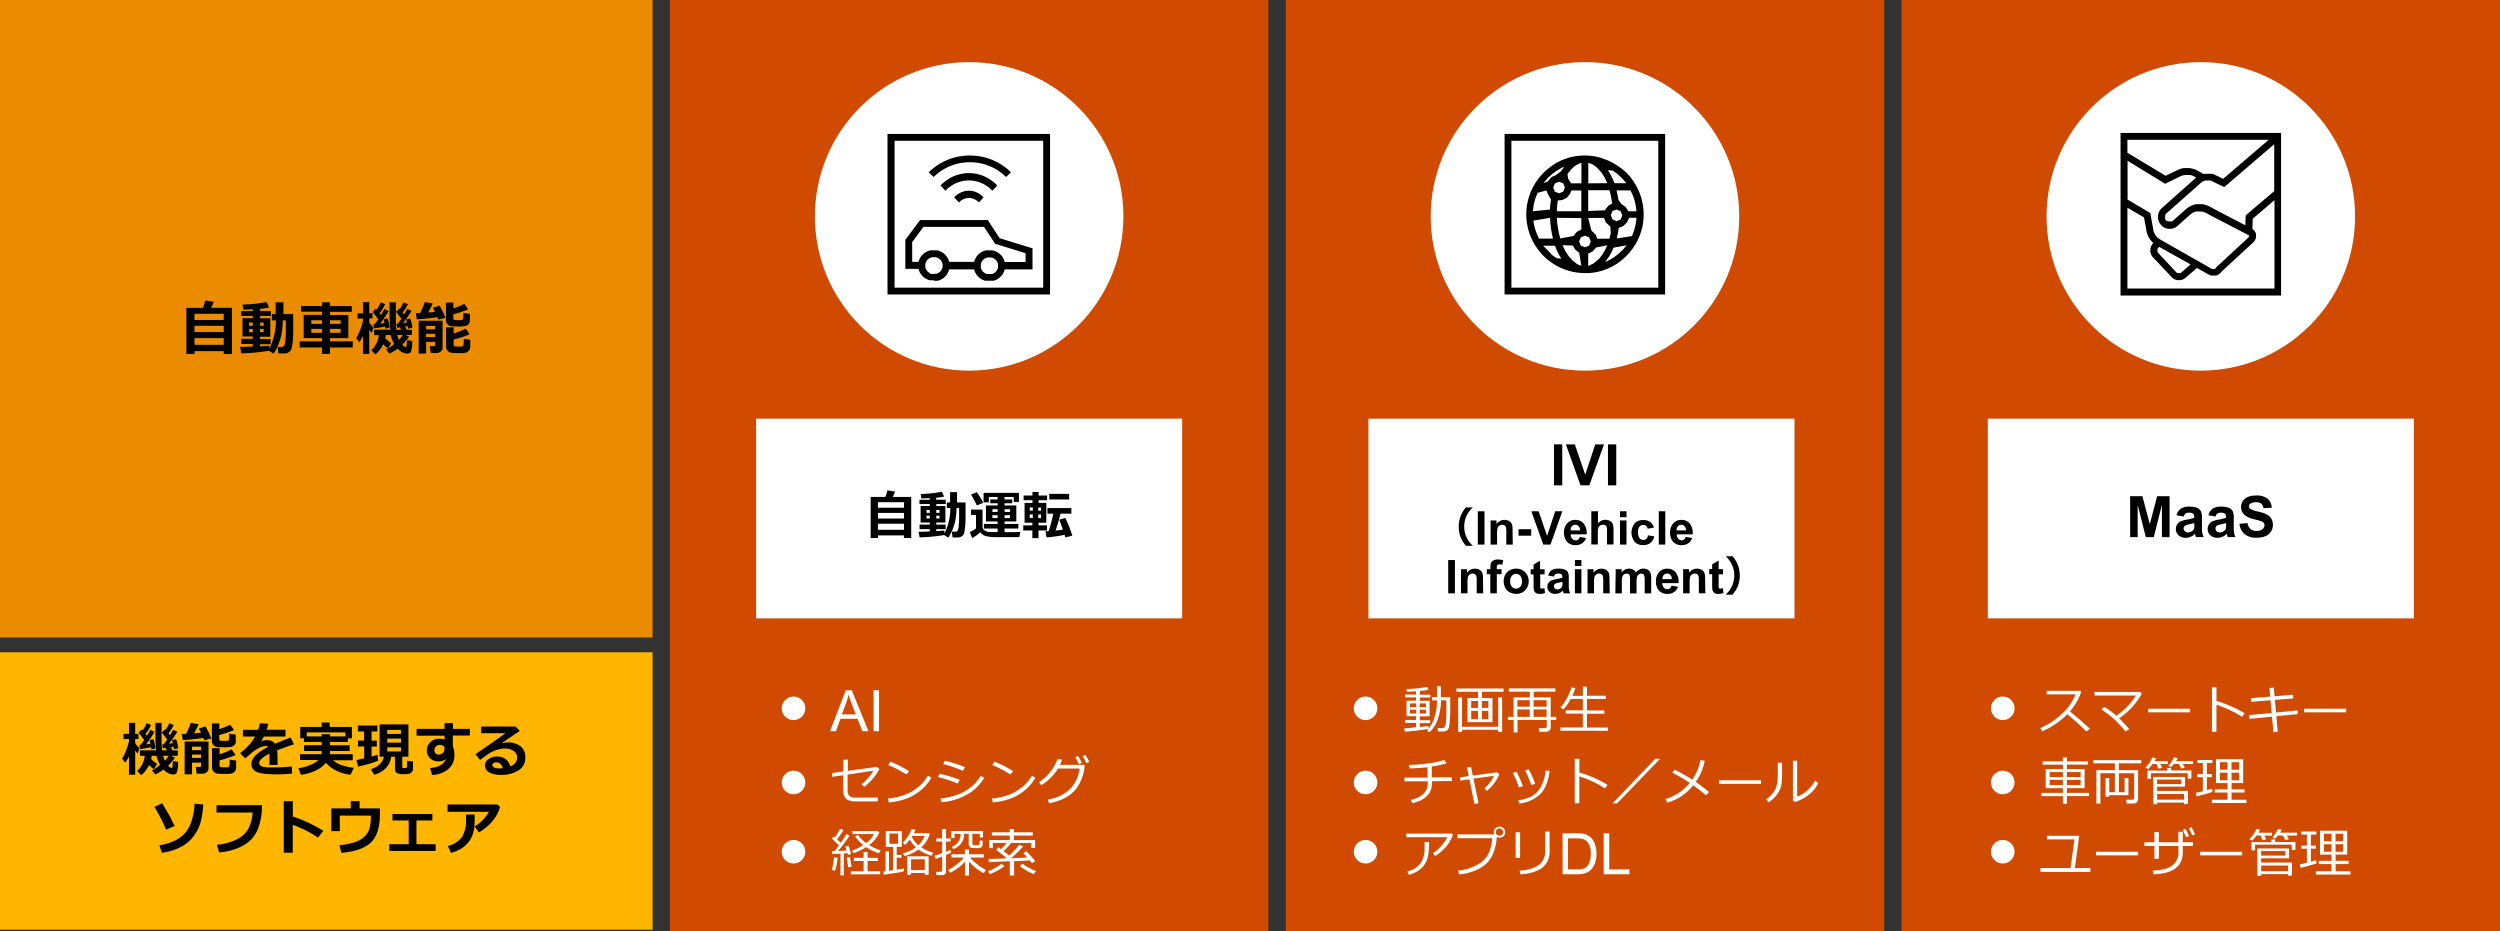 <svg xmlns="http://www.w3.org/2000/svg" viewBox="0 0 769 286.46"><rect x="0" y="0" width="769" height="286.46" fill="#333333" stroke="none"/><defs><style>.cls-1{fill:#d04a02;}.cls-2{fill:#eb8c00;}.cls-3{fill:#ffb600;}.cls-4{fill:#fff;}.cls-5{fill-rule:evenodd;}</style></defs><g id="レイヤー_4" data-name="レイヤー 4"><rect class="cls-1" x="206.08" width="184.06" height="286.46"/><rect class="cls-1" x="395.51" width="184.06" height="286.46"/><rect class="cls-1" x="584.94" width="184.06" height="286.46"/><rect class="cls-2" width="200.73" height="196.09"/><rect class="cls-3" y="200.65" width="200.73" height="85.32"/><circle class="cls-4" cx="298.11" cy="66.56" r="47.45"/><circle class="cls-4" cx="487.54" cy="66.56" r="47.45"/><circle class="cls-4" cx="676.97" cy="66.56" r="47.45"/><path class="cls-5" d="M320.89,88.48H275.17V43.31h45.72ZM273,41.2V90.58h50V41.2Z"/><polygon class="cls-5" points="298.32 49.9 298.32 49.9 298.72 49.91 299.12 49.92 299.5 49.94 299.89 49.98 300.28 50.03 300.66 50.07 301.04 50.13 301.42 50.2 301.81 50.27 302.17 50.37 302.56 50.46 302.92 50.56 303.29 50.68 303.64 50.81 304.01 50.94 304.36 51.08 304.72 51.23 305.06 51.39 305.41 51.55 305.75 51.72 306.08 51.91 306.42 52.09 306.75 52.3 307.07 52.5 307.39 52.72 307.7 52.93 308.01 53.16 308.3 53.41 308.61 53.66 308.91 53.92 309.19 54.18 309.47 54.45 310.97 52.98 310.64 52.67 310.32 52.37 309.98 52.08 309.64 51.8 309.3 51.53 308.95 51.27 308.6 51.02 308.23 50.78 307.86 50.55 307.5 50.32 307.11 50.1 306.73 49.9 306.35 49.69 305.97 49.51 305.57 49.33 305.17 49.16 304.76 49 304.36 48.85 303.95 48.71 303.53 48.58 303.11 48.47 302.69 48.36 302.26 48.26 301.83 48.17 301.41 48.09 300.97 48.03 300.54 47.97 300.1 47.91 299.66 47.89 299.22 47.86 298.78 47.84 298.32 47.83 297.88 47.84 297.44 47.86 297 47.89 296.56 47.91 296.12 47.97 295.67 48.03 295.25 48.09 294.81 48.17 294.38 48.26 293.95 48.36 293.54 48.47 293.12 48.58 292.7 48.71 292.29 48.85 291.88 49 291.48 49.16 291.09 49.33 290.69 49.51 290.29 49.69 289.91 49.9 289.53 50.1 289.16 50.32 288.78 50.55 288.41 50.78 288.06 51.02 287.7 51.27 287.35 51.53 287 51.8 286.66 52.08 286.34 52.37 286.01 52.67 285.68 52.98 287.18 54.45 287.45 54.18 287.75 53.92 288.04 53.66 288.34 53.41 288.65 53.16 288.95 52.93 289.26 52.72 289.59 52.5 289.91 52.3 290.23 52.09 290.57 51.91 290.91 51.72 291.25 51.55 291.59 51.39 291.94 51.23 292.29 51.08 292.64 50.94 293 50.81 293.37 50.68 293.73 50.56 294.1 50.46 294.47 50.37 294.85 50.27 295.22 50.2 295.6 50.13 295.98 50.07 296.37 50.03 296.76 49.98 297.14 49.94 297.54 49.92 297.94 49.91 298.32 49.9"/><polygon class="cls-5" points="306.76 57.07 306.76 57.07 306.31 56.6 305.83 56.17 305.34 55.77 304.83 55.4 304.31 55.05 303.78 54.73 303.23 54.46 302.68 54.2 302.12 53.97 301.56 53.78 300.97 53.63 300.39 53.48 299.81 53.39 299.22 53.31 298.63 53.26 298.03 53.25 297.44 53.26 296.85 53.31 296.26 53.39 295.67 53.48 295.1 53.63 294.51 53.78 293.95 53.97 293.38 54.2 292.82 54.46 292.29 54.73 291.75 55.05 291.24 55.4 290.73 55.77 290.24 56.17 289.76 56.6 289.3 57.07 290.81 58.67 291.19 58.29 291.58 57.92 291.99 57.59 292.41 57.28 292.84 57.01 293.29 56.74 293.74 56.5 294.19 56.3 294.65 56.11 295.13 55.95 295.61 55.82 296.08 55.71 296.56 55.62 297.06 55.55 297.55 55.52 298.03 55.51 298.52 55.52 299.01 55.55 299.49 55.62 299.99 55.71 300.46 55.82 300.94 55.95 301.41 56.11 301.87 56.3 302.33 56.5 302.78 56.74 303.21 57.01 303.65 57.28 304.07 57.59 304.47 57.92 304.87 58.29 305.25 58.67 306.76 57.07"/><polygon class="cls-5" points="294.97 62.28 294.97 62.28 295.13 62.11 295.3 61.95 295.47 61.81 295.64 61.67 295.83 61.55 296.01 61.44 296.2 61.33 296.4 61.24 296.6 61.16 296.8 61.1 297 61.03 297.2 60.99 297.41 60.94 297.61 60.92 297.83 60.91 298.03 60.89 298.24 60.91 298.44 60.92 298.66 60.94 298.86 60.99 299.07 61.03 299.27 61.1 299.47 61.16 299.67 61.24 299.86 61.33 300.06 61.44 300.24 61.55 300.41 61.67 300.6 61.81 300.77 61.95 300.94 62.11 301.1 62.28 302.54 60.71 302.31 60.46 302.06 60.22 301.8 60.01 301.54 59.82 301.27 59.63 301 59.46 300.71 59.32 300.43 59.18 300.14 59.06 299.86 58.96 299.56 58.87 299.26 58.79 298.94 58.74 298.64 58.7 298.34 58.68 298.03 58.67 297.73 58.68 297.41 58.7 297.11 58.74 296.81 58.79 296.51 58.87 296.21 58.96 295.91 59.06 295.63 59.18 295.34 59.32 295.06 59.46 294.78 59.63 294.51 59.82 294.25 60.01 294 60.22 293.75 60.46 293.51 60.71 294.97 62.28"/><path class="cls-5" d="M280.58,74.48l3.48-4.69h18.63L306.12,75l9.35,2.89v2.71h-6.42l-.12-.4-.13-.36-.18-.36-.19-.35-.22-.32-.26-.3-.28-.28-.3-.26-.32-.23-.33-.2-.37-.18-.37-.16-.39-.11-.19-.05-.21,0L305,77l-.21,0h-.85l-.2,0-.21,0-.21,0-.19.05-.41.11-.37.16-.35.18-.35.2-.31.23-.31.26-.27.28-.25.3-.22.32-.21.35-.17.36-.15.36-.1.4h-7.7l-.11-.4-.14-.36-.17-.36-.21-.35-.22-.32-.25-.3-.27-.28-.31-.26-.31-.23-.35-.2-.35-.18-.38-.16-.4-.11-.19-.05-.21,0-.21,0-.2,0h-.85l-.21,0-.21,0-.21,0-.19.05-.39.11-.38.16-.37.18-.32.2-.33.23-.3.26-.28.28-.25.3-.23.32-.21.35-.16.36-.13.36-.12.4h-1.94Zm23.76,9.81h-.27l-.27,0-.26,0-.24-.09-.24-.12-.22-.13-.21-.16-.19-.16-.18-.18-.15-.21-.13-.21-.12-.24-.09-.24-.06-.25,0-.26v-.54l0-.26.06-.24.09-.25.12-.23.13-.22.15-.2.18-.19.19-.16.21-.16.22-.13.24-.12.24-.08.26-.06.27,0,.27,0,.28,0,.27,0,.25.06.26.08.23.12.23.13.2.16.2.16.16.19.16.2.14.22.1.23.11.25.06.24,0,.26,0,.28,0,.26,0,.26-.06.25-.11.24-.1.24-.14.21-.16.21-.16.18-.2.16-.2.16-.23.13-.23.12-.26.09-.25,0-.27,0Zm-17.1,0H287l-.27,0-.25,0-.26-.09L286,84l-.23-.13-.21-.16-.2-.16-.16-.18-.16-.21-.14-.21-.1-.24-.11-.24-.06-.25,0-.26v-.54l0-.26.06-.24.11-.25.1-.23.14-.22.16-.2.16-.19.2-.16.21-.16.23-.13.23-.12.26-.08.25-.06.27,0,.28,0,.27,0,.26,0,.27.06.24.08.24.12.22.13.21.16.19.16.18.19.15.2.13.22.12.23.09.25.06.24.05.26v.54l-.05.26-.06.25-.09.24-.12.24-.13.21-.15.21-.18.18-.19.16-.21.16-.22.13-.24.12-.24.09-.27,0-.26,0Zm0,2.07h.42l.2,0,.21,0,.21,0,.19,0,.4-.11.38-.15.35-.18.35-.21.31-.23.31-.26.27-.28.25-.3.22-.32.21-.35.17-.36.14-.36.11-.39h7.7l.1.39.15.36.17.36.21.35.22.32.25.3.27.28.31.26.31.23.35.21.35.18.37.15.41.11.19,0,.21,0,.21,0,.2,0h.85l.21,0,.21,0,.21,0,.19,0,.39-.11.37-.15.37-.18.33-.21.32-.23.3-.26.28-.28.26-.3.22-.32.19-.35.18-.36.13-.36.12-.39h8.55V76.39l-10.09-3.11-3.66-5.58H283l-4.52,6.11V82.7h4.06l.12.39.13.36.16.36.21.35.23.32.25.3.28.28.3.26.33.23.32.21.37.18.38.15.39.11.19,0,.21,0,.21,0,.21,0h.43Z"/><path class="cls-5" d="M510.09,88.48H464.91V43.31h45.18ZM462.81,41.2V90.58h49.38V41.2Z"/><path class="cls-5" d="M481.19,51.25h0l-1.06,1.47-1.51,1.12-1.34.62-1.17,1.34-1.37.55,1.35-1.59,1.54-1.38,1.25-.9,1.37-.79Zm19.09,5.1h-3.65L496,54.89l-.67-1.33-.74-1.21,1.5.13,1.26.9,1.54,1.38Zm-6.51,24.23h0l1.2-1.7.72-1.28.63-1.41,4-.74-1,1.22-1.5,1.44-1.24.94-1.33.83ZM476.8,67h0l.1,1.69.19,1.63.27,1.57.34,1.51h-4.3l-.69-1.5-.55-1.57-.3-1.21-.19-1.26Zm2.77-11.12h0l1.27.53.52,1.27-.52,1.28-1.27.52-1.28-.52-.53-1.28.53-1.27Zm6.88-5.77v6.29h-3.2l-.86-1.41-.25-1.45,1.13-1.43L484.5,51l1.29-.71Zm2.11,6.29V50.06l1.29.49,1.21.85L492.55,53l1,1.54.85,1.8Zm7.36,6.19h0l-1.26.75-1,1.35-5.13.21v-6.4h6.55l.37,1.47.29,1.54Zm2,7.51h0l1.36-.54,1.23-1.2.57-1.36h2.31l-.14,1.28-.23,1.25-.46,1.6L502,72.61l-4.7.74.38-1.61Zm-.68-5.66h0l1.27.53.52,1.28-.52,1.27-1.27.53L496,67.47l-.54-1.27.54-1.28Zm-5.89,9h0l-.51-1.24-1.32-1.28-1-3.88h4.87l.55,1.36,1.41,1.31.13,2-.43,1.7Zm-2.82,8.37V78l1.29-.61L491,76.12l3.39-.67-.56,1.22-.93,1.63-1.07,1.35L490.24,81l-1.25.61Zm-4.7-6.27h0l.68,1.22,1.26,1,.65,4-1.29-.49L483.58,80l-1.1-1.26-1-1.54-.85-1.78Zm3.7.54h0l-1.27-.52-.53-1.28.53-1.27,1.27-.53,1.27.53.53,1.27-.53,1.28Zm-1.11-9v3.5l-1.38.72L484,72.59l-4.07.76-.38-1.5-.3-1.57L479,68.64,478.91,67Zm-3.06-8.5h3.06v6.4h-7.54l.11-1.69.2-1.63,1.35-.12,1.47-.75,1-1.28Zm20,6.4h-2.49l-.77-1.28-1.41-1-.86-1.24-.26-1.47-.33-1.42h4.31l.7,1.49.53,1.57.29,1.22.21,1.26Zm-27.68-6.4h0l.54,1.29.86,1.51-.2,1.52-.11,1.56-5.25.52.14-1.29.23-1.25.46-1.59.62-1.53Zm-1,17h3.63l.57,1.44.67,1.33.73,1.22-1.49-.14-1.25-.9L476.07,77ZM487.51,84h0l1.38,0,1.36-.16,1.33-.25,1.29-.34,1.26-.45,1.6-.72,1.51-.88,1.41-1L500,79l1.19-1.24,1.07-1.38.95-1.46.78-1.56.51-1.21.41-1.28.33-1.3.22-1.33.12-1.37v-1.4l-.09-1.38-.19-1.35L505,61.38l-.38-1.27-.48-1.23-.75-1.59-.91-1.48-1-1.39-1.17-1.29L499,52l-1.39-1-1.49-.9-1.58-.77-1.23-.46L492,48.41l-1.32-.3-1.34-.18L488,47.84l-1.4,0-1.36.12-1.35.22-1.3.32-1.26.42-1.23.49-1.56.8-1.46,1-1.36,1.06-1.26,1.2-1.13,1.31-1,1.42-.87,1.51-.73,1.6-.44,1.26-.34,1.29-.27,1.31-.15,1.37-.05,1.39.05,1.39.15,1.35.27,1.33.34,1.29.44,1.26.73,1.6.87,1.51,1,1.41,1.13,1.32,1.26,1.2,1.36,1.06,1.46.95,1.56.8,1.23.49,1.26.41,1.3.33,1.35.22,1.36.12Z"/><path class="cls-5" d="M654.39,88.75V63.88l5.11,3,.73,4.07.06.28.06.27.09.27.09.27.1.25.1.25.12.26.13.23.15.24.15.24.16.22.16.21.18.21.19.21.19.19.21.2-.21.22-.18.24-.16.25-.13.27-.1.27-.08.28-.06.3,0,.28,0,.3v.3l.06.28.09.29.1.28.15.27.16.27.2.25,5.66,6,.21.24.23.19.25.18.27.15.28.13.29.09.31.08.31,0h.5l.28,0,.27-.08.26-.07.25-.12.25-.14.24-.15.22-.17,3.5-3,3.56,2,.17.09.19.09.18.08.19.06.19,0,.19,0,.2,0H681l.17,0,.18,0,.18,0,.17,0,.17-.06.17-.08.16-.07.17-.09.14-.11.15-.12.15-.11L683,84l.12-.14.12-.15.11-.16,9.84-9.08.2-.22.18-.25.13-.26.12-.28.07-.28.06-.3v-.61l0-.28-.09-.27-.1-.26-.15-.25-.16-.22-.17-.21-.23-.19-.23-.18.12-3.13,6.69-5.71V88.75ZM697.85,43l-14,12-2.49-1.19-.22-.11-.22-.09-.22-.07-.22-.08-.24,0-.22,0-.23,0h-.24l-.22,0h-.47l-.24,0-.22,0-.23,0-.22,0-.22.06-1.54-.91-.38-.21-.39-.18-.38-.15-.41-.13-.4-.1-.41-.09-.41-.05-.42,0h-.41l-.42,0-.42,0-.41.08-.41.1-.4.12-.4.15-.39.18-3.58,1.74L654.39,47V43Zm-7.07,23.23-.12,3.06-10-5.2-.28-.18-.28-.16-.28-.15-.28-.14-.28-.13-.28-.12-.28-.09-.28-.09-.27-.09-.28-.06-.28-.06-.26,0-.28,0h-.82l-.26,0-.27,0-.26,0-.27.06-.26.08-.27.09-.26.09-.25.1-.25.13-.27.14-.25.13-.25.17-.25.17-.25.18-.23.2-.25.21-3.68,3.29-.12.09-.13.09-.14.07-.13,0-.15,0-.14,0h-.43l-.15,0-.14,0-.14-.06-.13-.07L666.5,68l-.11-.09-.11-.12-.1-.12-.07-.12L666,67.4l0-.14,0-.15,0-.15v-.29l0-.15,0-.15,0-.15.06-.13.08-.14.08-.12.09-.12.1-.1L677,56.25l.18-.16.19-.14.21-.12.21-.1.2-.09.22-.06.22-.06.22,0,.24,0h.46l.22,0,.23,0,.22.06.22.09.22.09,3.71,1.79,15.38-13.19V58.8Zm-26.29,7.45h0l-.21-.13-.21-.13-.19-.15-.19-.17-.17-.16-.17-.18-.14-.19-.15-.2-.13-.19-.14-.21-.1-.22-.1-.23-.09-.22-.07-.24-.08-.24,0-.23-.91-5.06-7-4.15V49.46L666,56.52l4.61-2.25.28-.13.28-.11.28-.07.28-.08.28,0,.29-.05h.58l.29,0,.28,0,.28,0,.29.07.27.09.28.12.26.12.27.15.43.24L665,64l-.25.24-.23.29-.21.29-.16.32-.15.31-.1.34-.08.36,0,.36,0,.37,0,.36.08.34.09.34.13.35.16.31.19.3.22.28.14.15.13.13.13.12.15.11.13.12.16.09.31.17.32.14.33.1.35.08.34,0h.35l.34,0,.36-.06.33-.09.33-.13.16-.08.16-.09.15-.08.16-.11.15-.12.14-.12,3.68-3.29.34-.28.36-.26.35-.22.37-.18.35-.15.19-.06.18,0,.19,0,.18,0h.19l.19,0h.37l.39,0,.38.08.4.12.39.13.4.19.4.21.41.26,12.07,6.26.06,0,.06,0,.06.1,0,.09,0,.08v.18l-.05.1,0,.06,0,.05-10,9.25-.09.13,0,.08-.06.07-.13.12-.15.09-.16.06h-.34l-.18,0-.07,0-.09,0Zm-.62,2.55.32-.28,9.63,5.39-2.92,2.54-.07.06-.09.06-.09,0-.08,0-.11,0-.1,0h-.3l-.1,0-.09,0-.1,0-.09,0-.09-.08-.07-.07-.09-.09-5.66-6.05-.06-.08-.06-.09,0-.09,0-.1,0-.09v-.39l0-.1,0-.09,0-.09.06-.09,0-.09.07-.07ZM701.66,40.9H652.28v50h49.38Z"/><path d="M68.81,108h-9v.89H57.32V94.69h5.09a16,16,0,0,0,.73-2.25l2.61.38c-.23.61-.49,1.24-.78,1.87h6.38v14.22H68.81Zm0-9.58V96.53h-9v1.91Zm-9,3.72h9v-1.92h-9Zm0,3.92h9V104h-9Z"/><path d="M82.75,107.9a67.67,67.67,0,0,1-8.54.8l-.33-2c.65,0,1.94,0,3.88-.12v-.77H74.21v-1.59h3.55v-.72H74.59V97.87h3.17v-.69H74.19V95.67h3.57v-.54c-.93.05-1.9.09-2.92.11l-.24-1.56A42.19,42.19,0,0,0,82,92.89l.77,1.68A19.65,19.65,0,0,1,80,95v.69h3.31v1.51H80v.69h3.15v5.68H80v.72h3.24v1.59H80v.66c1.53-.08,2.47-.15,2.81-.22v1A16.6,16.6,0,0,0,84,104.41a19.78,19.78,0,0,0,.86-5.88H83.62V96.6h1.17V93h2.4V96.6h3v5.56a29,29,0,0,1-.16,3,10.44,10.44,0,0,1-.39,2.16,2,2,0,0,1-.77,1,2.18,2.18,0,0,1-1.31.39H85.64l-.23-2h1.2a.94.94,0,0,0,.73-.29,3.8,3.8,0,0,0,.43-1.7,29.4,29.4,0,0,0,.15-3.1V98.53H87a31,31,0,0,1-.32,3.86,19.51,19.51,0,0,1-.88,3.14,13.51,13.51,0,0,1-1.66,3.26Zm-5-8.69H76.61v1h1.15Zm0,2H76.61v1h1.15Zm3.36-1v-1H80v1Zm0,1.94v-1H80v1Z"/><path d="M108.5,106.88h-7v2H99.07v-2H92.19V105h6.88v-1H93.41V96.86h5.66v-1H92.59V94.12h6.48V93h2.45v1.15h6.68V95.9h-6.68v1h5.63V104h-5.63v1h7ZM95.76,99.62h3.31v-1.1H95.76Zm3.31,1.53H95.76v1.22h3.31Zm2.45-1.53h3.27V98.51h-3.27Zm3.27,1.53h-3.27v1.22h3.27Z"/><path d="M111.67,103.24a15.64,15.64,0,0,1-1.12,2l-1-1.24a14.34,14.34,0,0,0,1.27-2.6,17.78,17.78,0,0,0,.88-2.95v-.48H110v-1.6h1.67V92.93h1.92v3.39h1v1.6h-1v1.33a6.07,6.07,0,0,0,1.29,1.39l-.49,1.78a7.11,7.11,0,0,1-.8-1v7.47h-1.94Zm7-.18a7.87,7.87,0,0,1-.18,1,12.73,12.73,0,0,0,1.87,1.51l-1.06,1.61a13,13,0,0,1-1.44-1.3,7.82,7.82,0,0,1-2.41,3.11l-1.24-1.27a7.36,7.36,0,0,0,2.32-4.64h-1.46v-1.68h5a34.84,34.84,0,0,1-.24-4.66c0-.34,0-.7,0-1.08V93h1.93v5.94a23.47,23.47,0,0,0,.16,2.5h1.45l-.34-.73-.87.12-.27-1.24.46,0c.37-.47.74-1,1.13-1.53-.29-.39-.84-1.11-1.66-2.14l1-1L123,95A10.08,10.08,0,0,0,124.1,93l1.36.56a13.47,13.47,0,0,1-1.61,2.58c.1.12.25.31.45.58.44-.68.78-1.25,1-1.72l1.29.63A35.47,35.47,0,0,1,124,99.33c.26,0,.64-.07,1.15-.14-.1-.44-.17-.75-.23-.94L126.2,98a12.32,12.32,0,0,1,.65,2.8l-1.32.31c0-.17-.07-.44-.14-.81l-.79.15.53,1h1.58V103h-2l1.12.57a14.26,14.26,0,0,1-2.09,2.46c.51.49.86.74,1.06.74a.21.21,0,0,0,.18-.12,2.74,2.74,0,0,0,.14-.71c0-.38.07-.82.1-1.3l1.57.24a9.11,9.11,0,0,1-.42,3.41,1.44,1.44,0,0,1-1.21.47,4.19,4.19,0,0,1-2.83-1.52,12.69,12.69,0,0,1-2.56,1.52l-1-1.24a18.58,18.58,0,0,0,2.49-1.7,10.7,10.7,0,0,1-1.1-2.81Zm-.18-2.62c-.83.18-2,.36-3.37.56l-.26-1.28.4,0c.33-.42.68-.92,1.08-1.5-.36-.51-.93-1.27-1.72-2.26l1-1,.25.29A12.33,12.33,0,0,0,117.12,93l1.33.55a13,13,0,0,1-1.69,2.76c.17.22.3.41.41.56.46-.72.81-1.33,1.07-1.84l1.31.65a39.78,39.78,0,0,1-2.6,3.84c.43,0,.86-.12,1.31-.19-.09-.43-.17-.8-.26-1.11l1.21-.31a16.27,16.27,0,0,1,.65,2.86l-1.28.32C118.55,100.88,118.51,100.66,118.47,100.44Zm4.24,4.12a11,11,0,0,0,1.19-1.51h-1.72A8,8,0,0,0,122.71,104.56Z"/><path d="M134.54,97.56c-1.28.19-2.67.35-4.18.49h0c-.89.08-1.61.14-2.16.16l-.29-1.92c.34,0,.77,0,1.29,0a18.14,18.14,0,0,0,1.47-3.38l2.43.42a25.93,25.93,0,0,1-1.43,2.8l2.14-.19a10.25,10.25,0,0,0-.68-1.26l2.08-.68A25.67,25.67,0,0,1,137,97.77l-2.16.53Zm-.7,7.59h-2.77v3.59h-2.28V98.66h7.35v8.24a1.53,1.53,0,0,1-.52,1.2,2,2,0,0,1-1.33.47H132.5l-.28-2.08h1.28c.23,0,.34-.1.34-.31Zm0-3.85v-1.06h-2.77v1.06Zm-2.77,2.38h2.77v-1h-2.77Zm13.47-5.21a1.87,1.87,0,0,1-.34,1.17,1.72,1.72,0,0,1-1,.62,10.13,10.13,0,0,1-2.32.17c-.82,0-1.48,0-2-.08a1.9,1.9,0,0,1-1.24-.6,1.93,1.93,0,0,1-.47-1.35V93.08h2.29v1.76a20.57,20.57,0,0,0,3.34-1.39L144,95.14a31.59,31.59,0,0,1-4.55,1.54V98a.38.38,0,0,0,.32.39,4.67,4.67,0,0,0,1.12.09c.36,0,.66,0,.91,0a.75.75,0,0,0,.5-.21,1.45,1.45,0,0,0,.2-.73c0-.37.05-.8.05-1.3l2,.33Zm.09,8.21a1.88,1.88,0,0,1-.19.83,1.72,1.72,0,0,1-.53.64,1.74,1.74,0,0,1-.71.35,8.65,8.65,0,0,1-1.27.11l-1,0a15.52,15.52,0,0,1-2.11-.1,1.89,1.89,0,0,1-1.14-.61,1.85,1.85,0,0,1-.46-1.32v-5.9h2.32v1.89a19.28,19.28,0,0,0,3.71-1.52l1.21,1.77a28,28,0,0,1-4.92,1.61v1.69a.37.37,0,0,0,.26.38,4.14,4.14,0,0,0,1.2.1,6.94,6.94,0,0,0,1,0,.88.88,0,0,0,.4-.18,1,1,0,0,0,.19-.52,11.7,11.7,0,0,0,.07-1.68l2,.32Z"/><path d="M39.67,232.65a15.64,15.64,0,0,1-1.12,1.95l-1-1.24a14,14,0,0,0,1.27-2.6,17.78,17.78,0,0,0,.88-2.95v-.48H38v-1.6h1.67v-3.39h1.92v3.39h1v1.6h-1v1.33a6.07,6.07,0,0,0,1.29,1.39l-.49,1.78a7.11,7.11,0,0,1-.8-1v7.47H39.67Zm7-.18a7.87,7.87,0,0,1-.18,1A12.73,12.73,0,0,0,48.34,235l-1.06,1.61a13,13,0,0,1-1.44-1.3,7.93,7.93,0,0,1-2.41,3.12l-1.24-1.28a7.36,7.36,0,0,0,2.32-4.64H43.05V230.8h5a34.84,34.84,0,0,1-.24-4.66c0-.34,0-.7,0-1.08v-2.7H49.7v5.94a23.47,23.47,0,0,0,.16,2.5h1.45l-.34-.73-.87.12L49.84,229l.46,0c.37-.47.74-1,1.13-1.53-.29-.39-.84-1.11-1.66-2.14l1-1,.15.17a10.08,10.08,0,0,0,1.15-2.06l1.36.56a13.47,13.47,0,0,1-1.61,2.58c.1.12.25.31.45.58.44-.68.78-1.25,1-1.72l1.29.63A35.47,35.47,0,0,1,52,228.74c.26,0,.64-.07,1.15-.14-.1-.44-.17-.75-.23-.94l1.26-.29a12.32,12.32,0,0,1,.65,2.8l-1.32.31c0-.17-.07-.44-.14-.81l-.79.15.53,1h1.58v1.65h-2l1.12.57a14.26,14.26,0,0,1-2.09,2.46c.51.49.86.74,1.06.74a.21.21,0,0,0,.18-.12,2.74,2.74,0,0,0,.14-.71c0-.38.07-.82.1-1.3l1.57.24a9.11,9.11,0,0,1-.42,3.41,1.44,1.44,0,0,1-1.21.47,4.19,4.19,0,0,1-2.83-1.52,12.69,12.69,0,0,1-2.56,1.52l-1-1.24a18.58,18.58,0,0,0,2.49-1.7,10.7,10.7,0,0,1-1.1-2.81Zm-.18-2.62c-.83.18-1.95.36-3.37.56l-.26-1.28.4,0c.33-.42.68-.92,1.08-1.5-.36-.51-.93-1.27-1.72-2.26l1-1,.25.29a12.33,12.33,0,0,0,1.24-2.21l1.33.55a13,13,0,0,1-1.69,2.76c.17.22.3.41.41.56.46-.72.81-1.33,1.07-1.84l1.31.65a39.78,39.78,0,0,1-2.6,3.84c.43-.05.86-.12,1.31-.19-.09-.43-.17-.8-.26-1.11l1.21-.31a16.47,16.47,0,0,1,.65,2.86l-1.28.32C46.55,230.29,46.51,230.07,46.47,229.85ZM50.71,234a11,11,0,0,0,1.19-1.51H50.18A8,8,0,0,0,50.71,234Z"/><path d="M62.54,227c-1.28.19-2.67.35-4.18.49h0c-.89.08-1.61.14-2.16.16l-.29-1.92c.34,0,.77,0,1.29,0a18.14,18.14,0,0,0,1.47-3.38l2.43.42a25.93,25.93,0,0,1-1.43,2.8l2.14-.19a10.25,10.25,0,0,0-.68-1.26l2.08-.68A25.67,25.67,0,0,1,65,227.18l-2.16.53Zm-.7,7.59H59.07v3.59H56.79V228.07h7.35v8.24a1.53,1.53,0,0,1-.52,1.2,2,2,0,0,1-1.33.47H60.5l-.28-2.08H61.5c.23,0,.34-.1.34-.31Zm0-3.85v-1.06H59.07v1.06Zm-2.77,2.38h2.77v-1H59.07Zm13.47-5.21a1.87,1.87,0,0,1-.34,1.17,1.72,1.72,0,0,1-1,.62,10.13,10.13,0,0,1-2.32.17c-.82,0-1.48,0-2-.08a1.9,1.9,0,0,1-1.24-.6,1.93,1.93,0,0,1-.47-1.35v-5.32h2.29v1.76a20.57,20.57,0,0,0,3.34-1.39L72,224.55a31.59,31.59,0,0,1-4.55,1.54v1.33a.38.38,0,0,0,.32.39,4.67,4.67,0,0,0,1.12.09c.36,0,.66,0,.91,0a.75.75,0,0,0,.5-.21,1.45,1.45,0,0,0,.2-.73c0-.37,0-.8,0-1.3l2,.33Zm.09,8.21a1.88,1.88,0,0,1-.19.83,1.72,1.72,0,0,1-.53.64,1.74,1.74,0,0,1-.71.35,8.65,8.65,0,0,1-1.27.11l-1,0a15.52,15.52,0,0,1-2.11-.1,1.89,1.89,0,0,1-1.14-.61,1.85,1.85,0,0,1-.46-1.32v-5.9h2.32V232a19.28,19.28,0,0,0,3.71-1.52l1.21,1.77a28,28,0,0,1-4.92,1.61v1.69a.37.37,0,0,0,.26.38,4.14,4.14,0,0,0,1.2.1,6.94,6.94,0,0,0,1,0,.88.88,0,0,0,.4-.18,1,1,0,0,0,.19-.52,11.7,11.7,0,0,0,.07-1.68l2,.32Z"/><path d="M85.39,235.3H82.88v-3.45c-2.09,1-3.14,2-3.14,2.87s1,1.33,3,1.33h1a45.14,45.14,0,0,0,6-.29l.12,2.2c-1.64.15-3.26.23-4.84.23q-4.56,0-6.12-.77A2.55,2.55,0,0,1,77.34,235q0-2.67,5.1-5.24a.79.79,0,0,0-.68-.29,5,5,0,0,0-2.06.58A12.63,12.63,0,0,0,76.92,232c-.72.63-1.23,1.06-1.54,1.28l-1.53-1.65a16.13,16.13,0,0,0,4.62-5.07H74.72v-2.08h4.66a14.13,14.13,0,0,0,.56-2l2.58.14a18.89,18.89,0,0,1-.5,1.85h5.8v2.08H81.18a15.19,15.19,0,0,1-.85,1.41,5.51,5.51,0,0,1,1.69-.29,3,3,0,0,1,2.59,1.11c.76-.33,2.36-1,4.81-1.94l1,2.1c-1.15.39-2.88,1-5.17,1.84a10.49,10.49,0,0,1,.09,1.42Z"/><path d="M100.27,234.62a8.89,8.89,0,0,1-3.2,2.41,14.13,14.13,0,0,1-4.52,1.29l-.76-2a16.77,16.77,0,0,0,3.89-1.11,8.08,8.08,0,0,0,2.25-1.44H92.28V232h6.66V231h-5.4v-1.78h5.4v-1H93.49v-1.13H92.34V223.6h6.6v-1.35h2.47v1.35h6.84v3.51H107v1.13h-5.51v1h6.06V231h-6.06V232h7v1.86h-6.06a9.39,9.39,0,0,0,2.46,1.44,18.32,18.32,0,0,0,3.95.88l-1,2.12a12.71,12.71,0,0,1-4.28-1.18A9.69,9.69,0,0,1,100.27,234.62Zm-1.33-8.1v-.67h2.58v.67h4.73v-1.23H94.35v1.23Z"/><path d="M116.33,234a39.41,39.41,0,0,1-6.17,1.79l-.51-2,2.38-.53v-3.65h-1.91V227.8H112V225h-1.91v-1.82h6V225h-1.8v2.83h1.61v1.81h-1.61v3.08a18.1,18.1,0,0,0,1.8-.57Zm4-1.25q-.61,4.17-5.24,5.58l-1-1.73q3.39-1.11,4-3.85h-1.33v-9.93h8.87v9.93h-1.89v3.18a.3.3,0,0,0,.34.34h.7a.41.41,0,0,0,.28-.11,1.63,1.63,0,0,0,.17-.75c0-.42,0-.88,0-1.37l1.81.19v2.25a1.52,1.52,0,0,1-.31.95,1.55,1.55,0,0,1-.83.55,8.32,8.32,0,0,1-1.83.14,3.3,3.3,0,0,1-2.14-.44,1.54,1.54,0,0,1-.44-1.13v-3.8Zm3-7V224.5h-4.21v1.27Zm-4.21,2.69h4.21v-1.24h-4.21Zm4.21,1.44h-4.21v1.28h4.21Z"/><path d="M144.5,226.24h-5.22v3.32a6,6,0,0,1,.5,2.7,5.39,5.39,0,0,1-1.87,4.29,8.25,8.25,0,0,1-5,1.83l-.61-2.13c2.58-.2,4.2-1.12,4.88-2.77a3.83,3.83,0,0,1-2.29.72,3.76,3.76,0,0,1-2.58-.92,3.07,3.07,0,0,1-1-2.38,3.51,3.51,0,0,1,1.1-2.67,3.87,3.87,0,0,1,2.77-1,4.41,4.41,0,0,1,1.57.29v-1.23h-8.61v-2.09h8.61v-1.76h2.59v1.76h5.22Zm-7.78,4v-.49a1.79,1.79,0,0,0-1.57-.61,1.47,1.47,0,0,0-1.07.5,1.56,1.56,0,0,0-.47,1.08,1.44,1.44,0,0,0,.35,1,1.2,1.2,0,0,0,.92.39,1.82,1.82,0,0,0,1.35-.51A1.86,1.86,0,0,0,136.72,230.24Z"/><path d="M156.94,235.71a2.85,2.85,0,0,0,2.14-2.69A2.37,2.37,0,0,0,158,231a4.41,4.41,0,0,0-2.66-.76h-.22a6.83,6.83,0,0,0-1.65.24,10.1,10.1,0,0,0-1.78.62,9.69,9.69,0,0,0-1.39.75c-.38.25-1.26.89-2.64,1.91l-1.4-1.77q7.18-4.92,9.18-6.46H148v-2.05h10.61l1.27,1.35c-1.26.84-3.14,2.11-5.63,3.83a7.28,7.28,0,0,1,1.81-.28,6.29,6.29,0,0,1,4.06,1.18,4.11,4.11,0,0,1,1.47,3.4,4.5,4.5,0,0,1-2.08,4,9.75,9.75,0,0,1-5.47,1.38,7.2,7.2,0,0,1-3.56-.74,2.34,2.34,0,0,1-.19-4.1,4.17,4.17,0,0,1,2.44-.78A3.94,3.94,0,0,1,156.94,235.71Zm-2.27.58c-.38-1.2-1.07-1.8-2.08-1.8a1.33,1.33,0,0,0-.78.24.75.75,0,0,0-.35.63c0,.65.76,1,2.27,1C154.07,236.33,154.38,236.31,154.67,236.29Z"/><path d="M53.71,254.08,51.1,255.2a58.18,58.18,0,0,0-3.58-7l2.37-1.13C51,249,51.71,250.17,52,250.66S52.8,252.28,53.71,254.08Zm8.83-6.61a31.68,31.68,0,0,1-.74,5.13,13,13,0,0,1-2,4.27,11.37,11.37,0,0,1-4,3.57,17.72,17.72,0,0,1-6,1.87L49,260a15.93,15.93,0,0,0,5.64-1.88,9.25,9.25,0,0,0,3.6-3.85,18.51,18.51,0,0,0,1.6-7.07Z"/><path d="M80.58,247.66a19,19,0,0,1-1.37,7.61,10,10,0,0,1-4.42,4.84,18.38,18.38,0,0,1-7.38,2.09l-.71-2.35a16.87,16.87,0,0,0,6.17-1.68,8.14,8.14,0,0,0,3.52-3.23,13.24,13.24,0,0,0,1.32-5H66.6v-2.26Z"/><path d="M99.47,255.57l-1.66,2.09a32.73,32.73,0,0,0-7.76-3.92v8.57H87.28V246.45h2.79v4.7A44.94,44.94,0,0,1,99.47,255.57Z"/><path d="M116.87,250.13q0,6.36-2.76,9T105,262.36L104.4,260a24.59,24.59,0,0,0,4.92-1,7.4,7.4,0,0,0,2.61-1.52,5.75,5.75,0,0,0,1.39-1.73,8.09,8.09,0,0,0,.57-2.1,17.78,17.78,0,0,0,.21-2.77h-9.58v4.78h-2.61v-7h6v-2.23h2.7v2.23h6.23Z"/><path d="M134,261.74H119.72v-2.06h6v-7.3h-5v-2H133v2h-4.9v7.3H134Z"/><path d="M153.83,248.1a9.55,9.55,0,0,1-.92,2.35,12.14,12.14,0,0,1-2.43,3.18,15.52,15.52,0,0,1-3.16,2.41L146,254.22a10.61,10.61,0,0,0,2.52-2,11.66,11.66,0,0,0,1.87-2.51H137.66v-2.26H153ZM146,250.53V251c0,1.2,0,2.2-.06,3a11.11,11.11,0,0,1-.48,2.53,7.84,7.84,0,0,1-1.33,2.5,8.57,8.57,0,0,1-2.26,2,12.84,12.84,0,0,1-3.16,1.33l-.95-2.13a7.59,7.59,0,0,0,4.42-2.87,9.64,9.64,0,0,0,1.16-5.09l0-1.69Z"/><rect class="cls-4" x="232.58" y="128.78" width="131.05" height="61.43"/><rect class="cls-4" x="420.93" y="128.78" width="131.05" height="61.43"/><rect class="cls-4" x="611.45" y="128.78" width="131.05" height="61.43"/><path d="M278.06,164.69h-8v.8h-2.24V152.85h4.52a14.31,14.31,0,0,0,.65-2l2.32.34c-.2.54-.43,1.09-.69,1.66h5.67v12.64h-2.26Zm0-8.51v-1.7h-8v1.7Zm-8,3.31h8v-1.71h-8Zm0,3.48h8v-1.86l-8,0Z"/><path d="M290.45,164.58a56.05,56.05,0,0,1-7.59.72l-.29-1.73c.57,0,1.72,0,3.44-.11v-.69h-3.15v-1.4H286v-.64h-2.82v-5.06H286v-.61h-3.17v-1.34H286v-.48c-.82,0-1.68.07-2.59.09l-.21-1.38a37.85,37.85,0,0,0,6.53-.7l.69,1.49a17.12,17.12,0,0,1-2.45.36v.62h2.94v1.34H288v.61h2.8v5.06H288v.64h2.88v1.4H288v.6c1.36-.08,2.19-.14,2.5-.2v.91a15.75,15.75,0,0,0,1.06-2.59,17.89,17.89,0,0,0,.76-5.23h-1.07v-1.71h1v-3.17h2.14v3.17H297v4.94a25.31,25.31,0,0,1-.15,2.71,9.27,9.27,0,0,1-.34,1.92,1.76,1.76,0,0,1-.68.86,2.06,2.06,0,0,1-1.16.34H293l-.21-1.77h1.07a.82.82,0,0,0,.65-.26,3.26,3.26,0,0,0,.38-1.51,25.67,25.67,0,0,0,.14-2.76v-2.76h-.8a27.31,27.31,0,0,1-.29,3.43,16.13,16.13,0,0,1-.78,2.79,11.82,11.82,0,0,1-1.48,2.9ZM286,156.87h-1v.89h1Zm0,1.74h-1v.88h1Zm3-.85v-.89h-1v.89Zm0,1.73v-.88h-1v.88Z"/><path d="M313.88,163.64l-.35,1.58-5.94,0c-1.52,0-2.46,0-2.81-.07a14,14,0,0,1-1.44-.22,3.53,3.53,0,0,1-1.81-1.22,10.65,10.65,0,0,1-2.51,1.8l-.72-1.87a6.51,6.51,0,0,0,1.92-1.12v-4.1h-1.53v-1.66h3.54V162a1.35,1.35,0,0,0,.29.86,2,2,0,0,0,.88.58,4.67,4.67,0,0,0,1.47.23h2v-1.09h-4.23v-1.42h4.23v-.75h-3.59v-4.92h3.59v-.69h-2.25v-1.16h2.25v-.76h-2.7v1.64h-1.62v-2.91h10.87v2.78h-1.59v-1.51H309v.76h2.35v1.16H309v.69h3.62v4.92H309v.75h4.24v1.42H309v1.09C311.51,163.7,313.12,163.68,313.88,163.64Zm-11.42-8.95-2,.77a24.94,24.94,0,0,0-1.79-3.34l1.83-.71A30.29,30.29,0,0,1,302.46,154.69Zm2.82,2.79h1.59v-.85h-1.59Zm1.59,1h-1.59v.87h1.59Zm2.17-1h1.65v-.85H309Zm1.65,1H309v.87h1.65Z"/><path d="M322.06,163.17h-2.62v2.35h-1.88v-2.35h-2.81v-1.55h2.81v-.82h-2.4v-6.09h2.43v-.84h-2.73v-1.45h2.73v-1.09h1.88v1.09h2.62v1.45h-2.62v.84h2.38v6.09h-2.41v.82h2.62Zm-4.37-7.1h-.94v1h.94Zm-.94,2.17v1.11h.94v-1.11Zm3.48-1.13v-1h-.87v1Zm0,2.24v-1.11h-.87v1.11Zm7.24,5.17a54,54,0,0,1-5.52.8l-.37-1.89,1-.07A52.35,52.35,0,0,0,324,158h-1.8v-1.72h7.36V158h-3.34q-.69,2.81-1.52,5.2c.83-.1,1.58-.19,2.24-.29q-.62-1.83-1.11-3.06l1.86-.52a33.13,33.13,0,0,1,2.14,5.45l-2.09.53Zm1.4-10.88h-6.12v-1.72h6.12Z"/><path class="cls-4" d="M255.32,224.92l4.84-12.6H262l5.16,12.6h-1.9l-1.47-3.81h-5.27l-1.38,3.81Zm3.63-5.17h4.27l-1.31-3.49q-.6-1.59-.9-2.61a16.2,16.2,0,0,1-.67,2.4Z"/><path class="cls-4" d="M268.72,224.92v-12.6h1.67v12.6Z"/><path class="cls-4" d="M270.53,236.55a17.86,17.86,0,0,1-4.64,5.46l-.85-.78a15.89,15.89,0,0,0,3.63-4.16l-7.95,1.19v4.9a2.21,2.21,0,0,0,.55,1.65,3,3,0,0,0,2.07.54H270v1.16h-7c-2.42,0-3.62-1.09-3.62-3.25v-4.81l-3.33.5-.14-1.15,3.53-.5v-3.63h1.36v3.45l8.92-1.25Z"/><path class="cls-4" d="M286.49,239.21a13.6,13.6,0,0,1-3.41,4,15.16,15.16,0,0,1-4.35,2.48,22.7,22.7,0,0,1-5.33,1.15l-.27-1.21a20.87,20.87,0,0,0,4.56-.93,13.6,13.6,0,0,0,3.42-1.63,17.69,17.69,0,0,0,2.37-1.9,13.08,13.08,0,0,0,1.94-2.59Zm-6.81-2-.88,1a41.81,41.81,0,0,0-5.57-2.9l.67-1A31.92,31.92,0,0,1,279.68,237.23Z"/><path class="cls-4" d="M295.22,239.88l-.64,1.14a40,40,0,0,0-6.09-2l.49-1A37.8,37.8,0,0,1,295.22,239.88Zm7.53-.65a13.8,13.8,0,0,1-5.24,5.15,19.16,19.16,0,0,1-7.89,2.4l-.32-1.16a22.83,22.83,0,0,0,4.71-1,14.38,14.38,0,0,0,3.47-1.66,16.33,16.33,0,0,0,2.27-1.81,14,14,0,0,0,1.88-2.46Zm-5.9-3.22-.66,1.11a38.82,38.82,0,0,0-6.07-2.1l.53-1c.74.15,1.71.41,2.93.78S295.89,235.61,296.85,236Z"/><path class="cls-4" d="M318.49,239.21a13.6,13.6,0,0,1-3.41,4,15.16,15.16,0,0,1-4.35,2.48,22.7,22.7,0,0,1-5.33,1.15l-.27-1.21a20.87,20.87,0,0,0,4.56-.93,13.6,13.6,0,0,0,3.42-1.63,17.69,17.69,0,0,0,2.37-1.9,13.08,13.08,0,0,0,1.94-2.59Zm-6.81-2-.88,1a41.81,41.81,0,0,0-5.57-2.9l.67-1A31.92,31.92,0,0,1,311.68,237.23Z"/><path class="cls-4" d="M326.7,233.67a10.56,10.56,0,0,1-.65,1.6h7.58l-.06,1.09a11.08,11.08,0,0,1-.4,1.82,14.94,14.94,0,0,1-.6,1.74,12,12,0,0,1-.93,1.81,9.73,9.73,0,0,1-1.4,1.77,10,10,0,0,1-1.9,1.51,13.64,13.64,0,0,1-2.51,1.22,20.22,20.22,0,0,1-3.1.86l-.46-1.13a13,13,0,0,0,6.87-3.23,10.92,10.92,0,0,0,2.95-6.32h-6.65a15.65,15.65,0,0,1-2.29,2.88,14,14,0,0,1-2.85,2.21l-.73-.87a13.77,13.77,0,0,0,3.61-3.34,12.75,12.75,0,0,0,2.08-3.81Zm6.06,1-.89.4a18,18,0,0,0-1.12-2.14l.85-.38A15.37,15.37,0,0,1,332.76,234.63Zm2.29-.29-.9.37a15.51,15.51,0,0,0-1.11-2.16l.82-.38A18.89,18.89,0,0,1,335.05,234.34Z"/><path class="cls-4" d="M258.53,269.27V262.6l-2.5.14-.15-.93h.81c.37-.44.83-1,1.36-1.74-.24-.27-1-1-2.2-2.18l.67-.62.31.27a17.42,17.42,0,0,0,1.57-2.62l1.06.39a21.13,21.13,0,0,1-2,2.84l1.17,1.09a22.68,22.68,0,0,0,1.71-2.64l1,.43a47.28,47.28,0,0,1-3.55,4.75c.71,0,1.59-.09,2.62-.17-.18-.6-.32-1-.4-1.21l1-.23c.22.63.49,1.47.82,2.54l-1,.25c0-.11-.09-.29-.17-.54-.25,0-.62.07-1.11.11v6.75Zm-1.68-1.47-1-.16a17.09,17.09,0,0,0,.68-3.92l1.11.12A15,15,0,0,1,256.85,267.8Zm4.08-1c-.19-1-.34-2-.46-3l1-.11c.21,1.45.37,2.42.49,2.9Zm.78,2.14V268h3.94v-3.15h-3v-1h3v-1.79h1.22v1.79h3.18v1h-3.18V268h3.89v.93Zm4.72-8.36a17,17,0,0,1-3.92,1.86l-.41-.8a15.45,15.45,0,0,0,3.43-1.71,13.13,13.13,0,0,1-2.53-2.68l.87-.44a12.26,12.26,0,0,0,2.53,2.5,7.61,7.61,0,0,0,2.44-2.76H262.2v-.92H270l.51.47a10.4,10.4,0,0,1-3.15,3.84,17.92,17.92,0,0,0,3.56,1.66l-.62.89A17.49,17.49,0,0,1,266.43,260.57Z"/><path class="cls-4" d="M271.88,269.06l-.21-1,.73-.08v-6.11h1.05v6l1.26-.18v-7.19h-2.24v-4.88h4.93v4.88h-1.57v2.45h1.49v.88h-1.49v3.69l2.18-.36V268a14.61,14.61,0,0,1-1.64.39C275.8,268.47,274.3,268.7,271.88,269.06Zm4.39-12.66H273.6v3.15h2.67Zm7.11,4.22a12.57,12.57,0,0,0,3.68,1.67l-.49.93a12.24,12.24,0,0,1-4.05-1.9,12.65,12.65,0,0,1-4.33,2l-.46-.83a12.91,12.91,0,0,0,4-1.83,9.56,9.56,0,0,1-1.86-2.42,9.48,9.48,0,0,1-1.52,1.66l-.66-.69a11.11,11.11,0,0,0,2.72-4.24l1.19.23c-.16.4-.32.77-.48,1.09h4.61l.28.21A8.61,8.61,0,0,1,283.38,260.62Zm1.09,7.92h-4.23v.52h-1.19v-5.65h6.6v5.65h-1.18Zm-4.23-.9h4.23v-3.33h-4.23Zm2.21-7.64a7.7,7.7,0,0,0,2-2.87h-3.93l-.09.14A8.52,8.52,0,0,0,282.45,260Z"/><path class="cls-4" d="M287.8,264.21l-.32-1c.58-.16,1.36-.43,2.33-.79v-3.56H288v-.95h1.78v-2.88H291v2.88h1.42v.95H291V262c.65-.27,1.1-.46,1.34-.58l.2.86c-.28.15-.8.39-1.54.7v5a1.06,1.06,0,0,1-1.22,1.19h-1.7l-.17-1h1.29c.41,0,.61-.19.61-.57v-4.12C289.09,263.74,288.42,264,287.8,264.21Zm4.43,4.24-.59-.85a14.7,14.7,0,0,0,2.47-1.56,13.12,13.12,0,0,0,2.36-2.27h-3.82v-1h4.16v-1.45h1.27v1.45h4.53v1h-4.28a16.09,16.09,0,0,0,2.26,2.07,16.64,16.64,0,0,0,2.68,1.76l-.7,1a15.64,15.64,0,0,1-4.5-3.59v4.31h-1.24v-4.23a15.56,15.56,0,0,1-2.27,2A13.48,13.48,0,0,1,292.23,268.45Zm1-7.24-.44-.76a4,4,0,0,0,2.69-3.89v-.07h-1.86v1.29h-1v-2.17h9.76v2h-1v-1.11h-2.29v2.91a.49.49,0,0,0,.21.44,1.78,1.78,0,0,0,.91.15,2,2,0,0,0,.79-.1.56.56,0,0,0,.29-.33,3,3,0,0,0,.09-.92v-.16l.88.1v1.12a1.17,1.17,0,0,1-.2.71,1,1,0,0,1-.56.38,6.24,6.24,0,0,1-1.29.09,10,10,0,0,1-1.13-.06,1.23,1.23,0,0,1-.82-.36,1.26,1.26,0,0,1-.28-.88v-3.09h-1.42a4.92,4.92,0,0,1-1,3.06A5.38,5.38,0,0,1,293.19,261.21Z"/><path class="cls-4" d="M304.42,268.88l-.5-.86a19.38,19.38,0,0,0,2.25-1.09,11.69,11.69,0,0,0,1.89-1.23l.92.7a12.83,12.83,0,0,1-2.17,1.4A16,16,0,0,1,304.42,268.88Zm6.19.41v-4.37l-6.4.27-.15-1c.84,0,2.63,0,5.38-.14l.14-.11c-.57-.51-1.63-1.37-3.18-2.56l.76-.74.76.56a18.42,18.42,0,0,0,1.72-1.91h-4.25v1.59h-1.13v-2.49h6.33V257h-5.5V256h5.5v-1h1.26v1h5.83V257h-5.83v1.4h6.56v2.43h-1.18v-1.53h-6.18a24,24,0,0,1-2.36,2.51l1.76,1.36a24.81,24.81,0,0,0,3.08-3.36l1.16.57A41.09,41.09,0,0,1,311,264l2.82-.11,2.17-.11c-.47-.54-.88-1-1.21-1.33l.9-.62a31.39,31.39,0,0,1,2.77,3.05l-1,.64c-.14-.2-.37-.49-.69-.86-.67.05-2.28.13-4.82.25v4.43Zm7.36-.41a19.18,19.18,0,0,1-4.28-2.45l.79-.75a22.57,22.57,0,0,0,4.21,2.28Z"/><path d="M655.23,165.23v-12.6H659l2.28,8.6,2.26-8.6h3.82v12.6H665v-9.92l-2.5,9.92h-2.45l-2.5-9.92v9.92Z"/><path d="M671.71,158.89l-2.19-.4a3.41,3.41,0,0,1,1.27-2,4.61,4.61,0,0,1,2.68-.64,5.89,5.89,0,0,1,2.41.38,2.39,2.39,0,0,1,1.11,1,4.92,4.92,0,0,1,.33,2.16l0,2.82a9.47,9.47,0,0,0,.12,1.78,4.84,4.84,0,0,0,.43,1.22h-2.39c-.06-.16-.14-.4-.23-.71a2.33,2.33,0,0,0-.09-.28,4.31,4.31,0,0,1-1.32.9,3.79,3.79,0,0,1-1.5.3,3.13,3.13,0,0,1-2.23-.77,2.54,2.54,0,0,1-.81-1.93,2.59,2.59,0,0,1,.37-1.38,2.48,2.48,0,0,1,1-.93,8.2,8.2,0,0,1,1.92-.56,13.07,13.07,0,0,0,2.34-.59V159a1.26,1.26,0,0,0-.34-1,2.12,2.12,0,0,0-1.3-.29,1.7,1.7,0,0,0-1,.25A1.8,1.8,0,0,0,671.71,158.89Zm3.23,2a15.12,15.12,0,0,1-1.47.37,4.27,4.27,0,0,0-1.31.42,1,1,0,0,0-.47.85,1.17,1.17,0,0,0,.38.88,1.34,1.34,0,0,0,1,.37,2.12,2.12,0,0,0,1.24-.43,1.5,1.5,0,0,0,.58-.8,5,5,0,0,0,.09-1.18Z"/><path d="M681.5,158.89l-2.19-.4a3.41,3.41,0,0,1,1.27-2,4.61,4.61,0,0,1,2.68-.64,5.89,5.89,0,0,1,2.41.38,2.39,2.39,0,0,1,1.11,1,5,5,0,0,1,.32,2.16l0,2.82a9.47,9.47,0,0,0,.12,1.78,4.84,4.84,0,0,0,.43,1.22h-2.39c-.06-.16-.14-.4-.23-.71a2.33,2.33,0,0,0-.09-.28,4.31,4.31,0,0,1-1.32.9,3.8,3.8,0,0,1-1.51.3,3.11,3.11,0,0,1-2.22-.77,2.54,2.54,0,0,1-.81-1.93,2.59,2.59,0,0,1,.37-1.38,2.48,2.48,0,0,1,1-.93,8.2,8.2,0,0,1,1.92-.56,13.32,13.32,0,0,0,2.34-.59V159a1.26,1.26,0,0,0-.34-1,2.12,2.12,0,0,0-1.3-.29,1.7,1.7,0,0,0-1,.25A1.74,1.74,0,0,0,681.5,158.89Zm3.23,2a15.12,15.12,0,0,1-1.47.37,4.16,4.16,0,0,0-1.31.42,1,1,0,0,0-.47.85,1.19,1.19,0,0,0,.37.88,1.38,1.38,0,0,0,1,.37,2.12,2.12,0,0,0,1.24-.43,1.55,1.55,0,0,0,.58-.8,5,5,0,0,0,.09-1.18Z"/><path d="M688.86,161.13l2.47-.24a3,3,0,0,0,.91,1.83,2.75,2.75,0,0,0,1.84.59,2.85,2.85,0,0,0,1.85-.52,1.54,1.54,0,0,0,.63-1.22,1.17,1.17,0,0,0-.26-.76,2.07,2.07,0,0,0-.92-.54c-.3-.11-1-.29-2-.55a7,7,0,0,1-2.87-1.25,3.3,3.3,0,0,1-.61-4.34,3.38,3.38,0,0,1,1.57-1.27,6.18,6.18,0,0,1,2.48-.44,5.34,5.34,0,0,1,3.57,1,3.66,3.66,0,0,1,1.26,2.77l-2.54.12a2.2,2.2,0,0,0-.7-1.4,2.6,2.6,0,0,0-1.61-.43,3,3,0,0,0-1.74.46.91.91,0,0,0-.4.78,1,1,0,0,0,.37.77,6.63,6.63,0,0,0,2.34.84,11.94,11.94,0,0,1,2.75.91,3.58,3.58,0,0,1,1.39,1.28,3.78,3.78,0,0,1,.5,2,3.73,3.73,0,0,1-.6,2,3.64,3.64,0,0,1-1.7,1.41,7.26,7.26,0,0,1-2.74.46,5.42,5.42,0,0,1-3.67-1.11A4.74,4.74,0,0,1,688.86,161.13Z"/><path d="M478,149.29v-12.6h2.55v12.6Z"/><path d="M486.17,149.29l-4.51-12.6h2.76l3.19,9.32,3.09-9.32h2.69l-4.51,12.6Z"/><path d="M494.61,149.29v-12.6h2.55v12.6Z"/><path d="M452.92,167.88h-2a9.82,9.82,0,0,1-1.62-2.63,8.67,8.67,0,0,1-.6-3.28,8.93,8.93,0,0,1,2.22-5.9h2v.14a7.61,7.61,0,0,0-1.73,2.31,7.86,7.86,0,0,0,0,6.91,7.61,7.61,0,0,0,1.73,2.31Z"/><path d="M454.57,167.51V157.27h2.06v10.24Z"/><path d="M465.33,167.51h-2v-3.79a6.06,6.06,0,0,0-.12-1.55,1.1,1.1,0,0,0-.41-.55,1.18,1.18,0,0,0-.68-.19,1.56,1.56,0,0,0-.92.28,1.36,1.36,0,0,0-.55.74,6.33,6.33,0,0,0-.15,1.7v3.36h-2v-7.42h1.83v1.09a3,3,0,0,1,2.44-1.26,2.91,2.91,0,0,1,1.19.24,1.9,1.9,0,0,1,.81.59,2.26,2.26,0,0,1,.39.83,6.41,6.41,0,0,1,.1,1.32Z"/><path d="M467.1,164.78v-2H471v2Z"/><path d="M474.71,167.51l-3.66-10.24h2.24l2.59,7.58,2.51-7.58h2.19l-3.66,10.24Z"/><path d="M485.92,165.15l1.95.33a3.15,3.15,0,0,1-1.19,1.63,3.45,3.45,0,0,1-2,.57,3.34,3.34,0,0,1-2.87-1.27,4.3,4.3,0,0,1-.73-2.55,4.1,4.1,0,0,1,1-2.89,3.19,3.19,0,0,1,2.44-1.05,3.27,3.27,0,0,1,2.61,1.1,4.81,4.81,0,0,1,.92,3.35h-4.92a2,2,0,0,0,.48,1.35,1.46,1.46,0,0,0,1.13.49,1.23,1.23,0,0,0,.77-.25A1.59,1.59,0,0,0,485.92,165.15Zm.11-2a1.87,1.87,0,0,0-.44-1.29,1.33,1.33,0,0,0-1-.44,1.36,1.36,0,0,0-1.06.46,1.8,1.8,0,0,0-.41,1.27Z"/><path d="M491.53,157.27V161a2.91,2.91,0,0,1,2.27-1.11,2.84,2.84,0,0,1,1.22.26,1.87,1.87,0,0,1,.82.64,2.29,2.29,0,0,1,.38.86,7.63,7.63,0,0,1,.1,1.48v4.35h-2v-3.92a6,6,0,0,0-.11-1.48,1,1,0,0,0-.4-.5,1.25,1.25,0,0,0-.7-.18,1.63,1.63,0,0,0-.88.23,1.42,1.42,0,0,0-.56.72,4.22,4.22,0,0,0-.18,1.41v3.72h-2V157.27Z"/><path d="M498.31,159.09v-1.82h2v1.82Zm0,8.42v-7.42h2v7.42Z"/><path d="M508.75,162.28l-1.93.35a1.46,1.46,0,0,0-.45-.87,1.36,1.36,0,0,0-.89-.29,1.48,1.48,0,0,0-1.17.5,2.57,2.57,0,0,0-.44,1.7,3,3,0,0,0,.44,1.86,1.49,1.49,0,0,0,1.19.55,1.34,1.34,0,0,0,.92-.32,1.91,1.91,0,0,0,.5-1.09l1.93.32a3.45,3.45,0,0,1-1.15,2,3.59,3.59,0,0,1-2.29.68,3.4,3.4,0,0,1-2.59-1,4.67,4.67,0,0,1,0-5.7,3.46,3.46,0,0,1,2.63-1,3.56,3.56,0,0,1,2.15.59A3.24,3.24,0,0,1,508.75,162.28Z"/><path d="M510.24,167.51V157.27h2v10.24Z"/><path d="M518.5,165.15l2,.33a3.2,3.2,0,0,1-1.19,1.63,3.46,3.46,0,0,1-2,.57,3.32,3.32,0,0,1-2.86-1.27,4.23,4.23,0,0,1-.73-2.55,4.1,4.1,0,0,1,1-2.89,3.17,3.17,0,0,1,2.44-1.05,3.3,3.3,0,0,1,2.61,1.1,4.81,4.81,0,0,1,.91,3.35h-4.91a2,2,0,0,0,.47,1.35,1.48,1.48,0,0,0,1.13.49A1.26,1.26,0,0,0,518,166,1.52,1.52,0,0,0,518.5,165.15Zm.12-2a1.92,1.92,0,0,0-.44-1.29,1.33,1.33,0,0,0-1-.44,1.36,1.36,0,0,0-1.06.46,1.85,1.85,0,0,0-.42,1.27Z"/><path d="M445.47,182.51V172.27h2.06v10.24Z"/><path d="M456.23,182.51h-2v-3.79a6.06,6.06,0,0,0-.12-1.55,1.1,1.1,0,0,0-.41-.55,1.18,1.18,0,0,0-.68-.19,1.56,1.56,0,0,0-.92.28,1.36,1.36,0,0,0-.55.74,6.33,6.33,0,0,0-.15,1.7v3.36h-2v-7.42h1.83v1.09a3,3,0,0,1,2.44-1.26,2.91,2.91,0,0,1,1.19.24,1.9,1.9,0,0,1,.81.59,2.26,2.26,0,0,1,.39.83,6.41,6.41,0,0,1,.1,1.32Z"/><path d="M457.36,175.09h1.09v-.56a3.71,3.71,0,0,1,.2-1.39,1.58,1.58,0,0,1,.74-.75,2.7,2.7,0,0,1,1.35-.29,5.39,5.39,0,0,1,1.64.25l-.27,1.37a3.6,3.6,0,0,0-.9-.12.83.83,0,0,0-.61.2,1.2,1.2,0,0,0-.18.77v.52h1.46v1.54h-1.46v5.88h-2v-5.88h-1.09Z"/><path d="M462.53,178.7a4,4,0,0,1,.48-1.9,3.28,3.28,0,0,1,1.37-1.39,3.94,3.94,0,0,1,2-.49,3.71,3.71,0,0,1,2.76,1.1,3.77,3.77,0,0,1,1.08,2.76,3.85,3.85,0,0,1-1.09,2.79,3.66,3.66,0,0,1-2.73,1.11,4.31,4.31,0,0,1-1.95-.47,3.07,3.07,0,0,1-1.41-1.35A4.48,4.48,0,0,1,462.53,178.7Zm2,.1a2.44,2.44,0,0,0,.53,1.69,1.71,1.71,0,0,0,2.58,0,2.52,2.52,0,0,0,.52-1.7,2.48,2.48,0,0,0-.52-1.68,1.71,1.71,0,0,0-2.58,0A2.44,2.44,0,0,0,464.54,178.8Z"/><path d="M475.12,175.09v1.57h-1.34v3a6.65,6.65,0,0,0,0,1.06.39.39,0,0,0,.17.25.53.53,0,0,0,.34.1,2.37,2.37,0,0,0,.78-.19l.17,1.52a3.79,3.79,0,0,1-1.55.3,2.49,2.49,0,0,1-1-.18,1.46,1.46,0,0,1-.62-.46,2,2,0,0,1-.28-.77,10,10,0,0,1-.06-1.38v-3.23h-.9v-1.57h.9v-1.47l2-1.15v2.62Z"/><path d="M478,177.35l-1.78-.32a2.8,2.8,0,0,1,1-1.59,3.83,3.83,0,0,1,2.18-.52,4.64,4.64,0,0,1,2,.32,2,2,0,0,1,.9.78,4.16,4.16,0,0,1,.26,1.76l0,2.29a7.23,7.23,0,0,0,.1,1.44,4.29,4.29,0,0,0,.35,1H481c-.05-.13-.12-.33-.19-.58s-.06-.19-.07-.23a3.68,3.68,0,0,1-1.08.73,3.13,3.13,0,0,1-1.22.25,2.5,2.5,0,0,1-1.8-.63,2,2,0,0,1-.66-1.57,2.11,2.11,0,0,1,.3-1.12,1.91,1.91,0,0,1,.84-.75,6.28,6.28,0,0,1,1.56-.46,10.19,10.19,0,0,0,1.9-.48v-.2a1,1,0,0,0-.27-.8,1.7,1.7,0,0,0-1.06-.24,1.4,1.4,0,0,0-.82.2A1.48,1.48,0,0,0,478,177.35Zm2.62,1.6c-.25.08-.64.18-1.19.3a3.57,3.57,0,0,0-1.07.34.82.82,0,0,0-.38.69,1,1,0,0,0,.31.71,1.06,1.06,0,0,0,.78.3,1.65,1.65,0,0,0,1-.35,1.21,1.21,0,0,0,.47-.65,3.94,3.94,0,0,0,.07-.95Z"/><path d="M484.44,174.09v-1.82h2v1.82Zm0,8.42v-7.42h2v7.42Z"/><path d="M495.15,182.51h-2v-3.79a6.06,6.06,0,0,0-.12-1.55,1.1,1.1,0,0,0-.41-.55,1.18,1.18,0,0,0-.68-.19,1.56,1.56,0,0,0-.92.28,1.36,1.36,0,0,0-.55.74,6.33,6.33,0,0,0-.15,1.7v3.36h-2v-7.42h1.83v1.09a3,3,0,0,1,2.44-1.26,2.91,2.91,0,0,1,1.19.24,1.9,1.9,0,0,1,.81.59,2.26,2.26,0,0,1,.39.83,6.41,6.41,0,0,1,.1,1.32Z"/><path d="M497,175.09h1.81v1a2.91,2.91,0,0,1,2.31-1.18,2.44,2.44,0,0,1,1.23.3,2.21,2.21,0,0,1,.86.88,3.43,3.43,0,0,1,1.06-.88,2.51,2.51,0,0,1,1.2-.3,2.72,2.72,0,0,1,1.39.34,2,2,0,0,1,.84,1,4.15,4.15,0,0,1,.2,1.54v4.74h-2v-4.24a3.27,3.27,0,0,0-.2-1.43.94.94,0,0,0-.84-.41,1.31,1.31,0,0,0-.77.25,1.35,1.35,0,0,0-.53.73,5.66,5.66,0,0,0-.16,1.54v3.56h-2v-4.07a6.24,6.24,0,0,0-.1-1.39.88.88,0,0,0-.33-.47,1.07,1.07,0,0,0-.6-.15,1.43,1.43,0,0,0-.81.24,1.27,1.27,0,0,0-.52.71,5,5,0,0,0-.16,1.52v3.61h-2Z"/><path d="M514.15,180.15l2,.33a3.2,3.2,0,0,1-1.19,1.63,3.46,3.46,0,0,1-2,.57,3.32,3.32,0,0,1-2.86-1.27,4.23,4.23,0,0,1-.73-2.55,4.1,4.1,0,0,1,1-2.89,3.16,3.16,0,0,1,2.44-1.05,3.3,3.3,0,0,1,2.61,1.1,4.81,4.81,0,0,1,.91,3.35H511.3a2,2,0,0,0,.47,1.35,1.46,1.46,0,0,0,1.13.49,1.26,1.26,0,0,0,.78-.25A1.52,1.52,0,0,0,514.15,180.15Zm.11-2a1.87,1.87,0,0,0-.44-1.29,1.32,1.32,0,0,0-1-.44,1.37,1.37,0,0,0-1.06.46,1.85,1.85,0,0,0-.41,1.27Z"/><path d="M524.56,182.51h-2v-3.79a6.06,6.06,0,0,0-.12-1.55,1.1,1.1,0,0,0-.41-.55,1.16,1.16,0,0,0-.68-.19,1.56,1.56,0,0,0-.92.28,1.36,1.36,0,0,0-.55.74,6.33,6.33,0,0,0-.15,1.7v3.36h-2v-7.42h1.82v1.09a3,3,0,0,1,2.44-1.26,2.88,2.88,0,0,1,1.19.24,1.9,1.9,0,0,1,.81.59,2.12,2.12,0,0,1,.39.83,6.29,6.29,0,0,1,.11,1.32Z"/><path d="M530,175.09v1.57h-1.34v3a9.49,9.49,0,0,0,0,1.06.45.45,0,0,0,.18.25.52.52,0,0,0,.33.1,2.42,2.42,0,0,0,.79-.19l.17,1.52a3.86,3.86,0,0,1-1.55.3,2.42,2.42,0,0,1-1-.18A1.46,1.46,0,0,1,527,182a1.75,1.75,0,0,1-.28-.77,10,10,0,0,1-.06-1.38v-3.23h-.9v-1.57h.9v-1.47l2-1.15v2.62Z"/><path d="M535.16,177a8.67,8.67,0,0,1-.6,3.28,9.82,9.82,0,0,1-1.62,2.63h-2v-.14a7.85,7.85,0,0,0,0-11.53v-.14h2A8.93,8.93,0,0,1,535.16,177Z"/><circle class="cls-4" cx="244.09" cy="217.88" r="3.63"/><circle class="cls-4" cx="244.09" cy="240.69" r="3.63"/><circle class="cls-4" cx="244.09" cy="261.99" r="3.63"/><path class="cls-4" d="M432.15,225.05l-.24-1c.67,0,1.89-.16,3.67-.35v-1.35h-3.36v-.9h3.36V220.3h-2.93v-4.78h2.93v-1h-3.37v-.88h3.37v-1c-1.11.09-2,.14-2.7.14h-.13l-.14-.85a36.52,36.52,0,0,0,6.37-.64l.41.89c-.58.12-1.46.24-2.63.36v1.15H440v.88h-3.25v1h3v4.78h-3v1.18h3.18v.9h-3.18v1.21c1.37-.15,2.25-.26,2.66-.32v.87A60.57,60.57,0,0,1,432.15,225.05Zm3.47-8.69h-1.91v1.17h1.91Zm0,1.94h-1.91v1.18h1.91Zm3-1.94h-1.92v1.17h1.92Zm0,1.94h-1.92v1.18h1.92Zm3.71,6.74-.13-1.06h1.24a1.19,1.19,0,0,0,.88-.28,2.69,2.69,0,0,0,.43-1.41,33.2,33.2,0,0,0,.15-3.79v-3.07h-1.65a18.3,18.3,0,0,1-1,5.84,9.63,9.63,0,0,1-2.56,4l-.77-.63a8.71,8.71,0,0,0,2.19-3.55,16.84,16.84,0,0,0,.9-5.64h-1.49v-1h1.49v-3.36h1.2v3.36h2.88v4.31c0,1.2-.07,2.26-.15,3.18a10.06,10.06,0,0,1-.27,1.91,1.59,1.59,0,0,1-.26.5,1.79,1.79,0,0,1-.43.39,1.65,1.65,0,0,1-.57.22C444.34,225,443.63,225,442.36,225Z"/><path class="cls-4" d="M454.67,214.7v-1.92H448v-1h14.48v1h-6.62v1.92h3.23v7.43H451.4V214.7Zm-6.13,10.46V214.55h1.18v9h11.13v-9h1.21v10.61h-1.21v-.68H449.72v.68Zm4-7.4h2.09v-2.14h-2.09Zm2.09.91h-2.09v2.55h2.09Zm1.19-.91h2v-2.14h-2Zm2,.91h-2v2.55h2Z"/><path class="cls-4" d="M463.83,221.45v-.95h1.73v-6h5v-1.74h-6.43v-1h14.31v1h-6.67v1.74H477v6h1.7v.95H477v2.35a1.2,1.2,0,0,1-.42.93,1.46,1.46,0,0,1-1,.37h-2.09l-.19-1.12h1.81a.71.71,0,0,0,.47-.18.56.56,0,0,0,.21-.43v-1.92h-9v3.85h-1.18v-3.85Zm2.91-.95h3.81v-2.26h-3.8Zm3.81-5.12h-3.8v2h3.8Zm5.19,2v-2h-4v2Zm-4,3.12h4v-2.26h-4Z"/><path class="cls-4" d="M480,224.77v-1h6.89V219.5h-5.27v-1h5.27V215h-3.73a14.34,14.34,0,0,1-2.29,3.22l-.87-.58a15.79,15.79,0,0,0,3.37-6.22l1.23.23a23,23,0,0,1-.95,2.37h3.24v-2.8h1.27V214h5.79v1h-5.79v3.55h5.35v1h-5.35v4.24h6.43v1Z"/><path class="cls-4" d="M440.5,240.3a9.21,9.21,0,0,1-.29,2.5,5,5,0,0,1-1.11,1.84,6.56,6.56,0,0,1-2,1.52,11,11,0,0,1-2.7.87l-.48-1a9.49,9.49,0,0,0,2.11-.64,6.28,6.28,0,0,0,1.84-1.24,4,4,0,0,0,1.07-1.61,7.64,7.64,0,0,0,.26-2.2H432v-1.14h7.12V236c-1.38.16-3.22.29-5.51.38l-.19-1.09a50.86,50.86,0,0,0,6-.48,24.43,24.43,0,0,0,4.79-1.05l.79,1a24.26,24.26,0,0,1-4.58,1v3.35h6.18v1.14Z"/><path class="cls-4" d="M454.79,247.07l-1.26.2L452,239.72l-2.75.39-.21-1,2.75-.38-.54-2.63,1.24-.18.54,2.64,7.47-1,.68.56a11.33,11.33,0,0,1-1.63,2.91,12.3,12.3,0,0,1-2.19,2.24l-.73-.75a12.57,12.57,0,0,0,1.72-1.88,9.18,9.18,0,0,0,1.18-2l-6.29.89Z"/><path class="cls-4" d="M468.45,241.84l-1.23.39a24.88,24.88,0,0,0-1.89-4.46l1.09-.4c.45.78.76,1.38.95,1.79S467.92,240.46,468.45,241.84Zm8.21-4.74q-.59,4.88-2.91,7.19a10.86,10.86,0,0,1-6.4,2.87l-.35-1c3-.42,5.06-1.45,6.28-3.07a11.23,11.23,0,0,0,2.1-6.07Zm-4.41,4-1.24.41a23.93,23.93,0,0,0-1.89-4.47l1.1-.43c.58,1.09.95,1.82,1.1,2.2S471.77,239.94,472.25,241.09Z"/><path class="cls-4" d="M494.49,241.42l-.82,1.09a27.48,27.48,0,0,0-3.88-2.13,30.27,30.27,0,0,0-4-1.58v8.29h-1.39V233.41h1.41v4.18A38.81,38.81,0,0,1,494.49,241.42Z"/><path class="cls-4" d="M510.63,233.41l-13.21,13.72H496l13.17-13.72Z"/><path class="cls-4" d="M524.37,234a16.34,16.34,0,0,1-2.77,6.52,48.34,48.34,0,0,1,4.12,3.12l-1,1a33.43,33.43,0,0,0-3.88-3.06,15.78,15.78,0,0,1-8,5.32l-.55-1.09a15.19,15.19,0,0,0,7.48-5,56.58,56.58,0,0,0-5.37-3.13l.75-.94a59.76,59.76,0,0,1,5.38,3.07,15.26,15.26,0,0,0,2.53-6Z"/><path class="cls-4" d="M541.69,241.11H528.77V240h12.92Z"/><path class="cls-4" d="M548.17,238.09a22.16,22.16,0,0,1-.17,3,6.72,6.72,0,0,1-.74,2.27,9.11,9.11,0,0,1-1.47,2,7.52,7.52,0,0,1-1.89,1.45l-.58-1a7.41,7.41,0,0,0,1.8-1.59A7.1,7.1,0,0,0,546.4,242a14.3,14.3,0,0,0,.44-4.11v-3.3h1.33Zm11.12,2.79a10,10,0,0,1-3.09,3.71,12.39,12.39,0,0,1-4.13,2.14l-.57-.53V234h1.31v11a8.37,8.37,0,0,0,2.8-1.59,11.16,11.16,0,0,0,2.7-3.29Z"/><path class="cls-4" d="M446.92,256.78a12.36,12.36,0,0,1-.83,1.85,10.76,10.76,0,0,1-2.14,2.73,12.7,12.7,0,0,1-2.49,1.94l-.71-.84a12.13,12.13,0,0,0,2.81-2.5,10,10,0,0,0,1.59-2.44H432.57v-1.11h13.95ZM439.58,259a23.17,23.17,0,0,1-.32,4.36,7.06,7.06,0,0,1-1.24,2.81,6.78,6.78,0,0,1-2.34,2,8.47,8.47,0,0,1-2.33.91l-.48-1a7.07,7.07,0,0,0,4.08-2.54,7.87,7.87,0,0,0,1.25-4.35l0-2.17Z"/><path class="cls-4" d="M460.41,257.43a15.81,15.81,0,0,1-1.42,5.82,9.21,9.21,0,0,1-3.74,3.8,15.71,15.71,0,0,1-6.44,1.92l-.32-1.18a14.54,14.54,0,0,0,7.14-2.55q3-2.16,3.38-7.42h-10.7v-1.16h11.35a1.66,1.66,0,0,1-.16-.72,1.57,1.57,0,0,1,.5-1.17,1.84,1.84,0,0,1,1.25-.49A1.71,1.71,0,0,1,463,256a1.56,1.56,0,0,1-.5,1.17,1.76,1.76,0,0,1-1.22.49A1.79,1.79,0,0,1,460.41,257.43Zm.81-.36a1.14,1.14,0,0,0,.8-.32,1,1,0,0,0,.34-.78,1.1,1.1,0,0,0-.34-.81,1.08,1.08,0,0,0-.8-.33,1.11,1.11,0,0,0-.79.33,1.1,1.1,0,0,0,0,1.57A1.06,1.06,0,0,0,461.22,257.07Z"/><path class="cls-4" d="M467.58,263.93h-1.36V256h1.36Zm9.08-1.92a6.52,6.52,0,0,1-.87,3.33,6.25,6.25,0,0,1-2.87,2.45,14.5,14.5,0,0,1-5.2,1.16l-.31-1.13c2.75-.22,4.75-.82,6-1.82a5.18,5.18,0,0,0,1.88-4.3v-5.93h1.36Z"/><path class="cls-4" d="M480.66,268.92v-12.6H485a10.48,10.48,0,0,1,2.24.18,4.29,4.29,0,0,1,1.85.91,5,5,0,0,1,1.49,2.15,8.4,8.4,0,0,1,.5,3,9,9,0,0,1-.34,2.55,6,6,0,0,1-.86,1.83,4.48,4.48,0,0,1-1.15,1.15,4.91,4.91,0,0,1-1.5.63,8.77,8.77,0,0,1-2,.21Zm1.67-1.49H485a6.32,6.32,0,0,0,2-.23,2.76,2.76,0,0,0,1.13-.65A4,4,0,0,0,489,265a7.84,7.84,0,0,0,.33-2.43,5.9,5.9,0,0,0-.65-3,3.23,3.23,0,0,0-1.58-1.42,6.55,6.55,0,0,0-2.16-.26h-2.64Z"/><path class="cls-4" d="M493.3,268.92v-12.6H495v11.11h6.2v1.49Z"/><circle class="cls-4" cx="420.05" cy="217.88" r="3.63"/><circle class="cls-4" cx="420.05" cy="240.69" r="3.63"/><circle class="cls-4" cx="420.05" cy="261.99" r="3.63"/><path class="cls-4" d="M642.87,224.16l-1.11.86q-2.14-2.21-5.85-5.33a24.43,24.43,0,0,1-7.73,5.26l-.6-1A22.39,22.39,0,0,0,634,219.8a16.13,16.13,0,0,0,4.47-6.22h-8.92v-1.09h10.32l.32.29a17.28,17.28,0,0,1-3.5,6.05Q639.07,220.69,642.87,224.16Z"/><path class="cls-4" d="M655,224.3l-1.23.7a27.56,27.56,0,0,0-7.38-6.73l.87-.83a26.77,26.77,0,0,1,3.76,2.71,21.87,21.87,0,0,0,6-6.2H644.26v-1.11h14l.59.54a22.82,22.82,0,0,1-7,7.57C652.66,221.72,653.69,222.83,655,224.3Z"/><path class="cls-4" d="M673.69,219.11H660.76V218h12.93Z"/><path class="cls-4" d="M690.48,219.42l-.82,1.09a26.93,26.93,0,0,0-3.88-2.13,30.74,30.74,0,0,0-4-1.58v8.29h-1.39V211.41h1.4v4.18A38.81,38.81,0,0,1,690.48,219.42Z"/><path class="cls-4" d="M706.8,219.67l-6.59.64.43,4.78-1.34.12-.43-4.76-7,.67-.11-1.14,7-.68-.34-3.9-5.94.48-.07-1.13,5.91-.48-.24-2.65,1.33-.15.25,2.69,5.68-.46.08,1.13-5.66.46.35,3.88,6.61-.65Z"/><path class="cls-4" d="M721.69,219.11H708.76V218h12.93Z"/><path class="cls-4" d="M627.94,244.89v-1h6.61v-1.45h-5.29v-5.86h5.29v-1.37h-6.24v-1h6.24V233h1.24v1.2h6.49v1h-6.49v1.37h5.44v5.86h-5.44v1.45h6.8v1h-6.8v2.41h-1.24v-2.41Zm2.53-5.86h4.08v-1.54h-4.08Zm4.08.86h-4.08v1.59h4.08Zm1.24-.87H640v-1.54h-4.22Zm4.22.87h-4.22v1.59H640Z"/><path class="cls-4" d="M648.81,244.6v.46h-1.15v-5.75h1.15v4.36h1.72v-5.83h-4.45v9.34h-1.23V236.9h5.68v-2.09h-6.59v-1h14.72v1h-6.91v2.09h5.94v8.88a1.22,1.22,0,0,1-.41,1,1.44,1.44,0,0,1-1,.38h-2.12L654,246h1.82a.69.69,0,0,0,.46-.17.51.51,0,0,0,.19-.4v-7.58h-4.7v5.83h1.76v-4.36h1.18v5.29Z"/><path class="cls-4" d="M662.11,235a14.15,14.15,0,0,1-1.34,1.6l-.83-.47a10.51,10.51,0,0,0,2.12-3.13l1.17.22c-.1.19-.27.5-.51.92h4.15V235h-2.36l.58,1.19-1.11.26-.65-1.45Zm4.51,2.06v-.84h1.21V237h6.24v2.49h-1.13v-1.66H661.66v1.73h-1.09V237Zm5.2,10.33v-.51h-8.29v.49h-1.18v-8.39h9.77v3h-8.59v1.32H673v4Zm-.85-7.61h-7.44v1.4H671Zm.85,4.46h-8.29v1.74h8.29ZM668.68,235a9.31,9.31,0,0,1-.89,1l-.81-.42a10.43,10.43,0,0,0,1.75-2.62l1.14.25a6,6,0,0,1-.54.92h5.25V235h-3.15l.62,1.14-1.11.26-.71-1.4Z"/><path class="cls-4" d="M675.69,244.94l-.28-1.06c.72-.15,1.45-.31,2.19-.49v-4.33h-1.69v-.95h1.69V234.7h-1.69v-.93h4.61v.93h-1.68v3.41h1.52v.95h-1.52v4q1-.27,1.59-.48l.12,1c-.36.14-1.07.37-2.15.67S676.42,244.78,675.69,244.94Zm9.48,1.05v-2.2h-3.93v-1h3.93v-1.92h-3.54v-7.34H690v7.34h-3.57v1.92h4v1h-4V246H691v1H680.37v-1Zm-2.31-9.22h2.31v-2.32h-2.31Zm2.31.9h-2.31V240h2.31Zm1.24-.9h2.34v-2.32h-2.34Zm2.34.9h-2.34V240h2.34Z"/><path class="cls-4" d="M643,268.2H627.65V267h9.26l1.18-8.8h-8.44v-1.11h9.92L638.23,267H643Z"/><path class="cls-4" d="M657.69,263.11H644.76V262h12.93Z"/><path class="cls-4" d="M664.06,264.17H662.7v-3.95h-3.08v-1.13h3.08v-3.16h1.36v3.16h6v-3.22h1.36v3.22h3.11v1.13h-3.11v1.89q0,6.54-9,6.84l-.26-1.16c2.93-.11,5-.66,6.16-1.67a4.94,4.94,0,0,0,1.78-4v-1.92h-6Zm9.27-7-.89.37c-.21-.52-.56-1.26-1-2.23l.82-.35A20.68,20.68,0,0,1,673.33,257.21Zm1.87-.53-.88.34a15.78,15.78,0,0,0-1-2.19l.8-.35A22.34,22.34,0,0,1,675.2,256.68Z"/><path class="cls-4" d="M689.69,263.11H676.76V262h12.93Z"/><path class="cls-4" d="M694.11,257a14.15,14.15,0,0,1-1.34,1.6l-.83-.47a10.51,10.51,0,0,0,2.12-3.13l1.17.22c-.1.19-.27.5-.51.92h4.15V257h-2.36l.58,1.19-1.11.26-.65-1.45Zm4.51,2.06v-.84h1.21V259h6.24v2.49h-1.13v-1.66H693.66v1.73h-1.09V259Zm5.2,10.33v-.51h-8.29v.49h-1.18v-8.39h9.77V264h-8.59v1.32H705v4Zm-.85-7.61h-7.44v1.4H703Zm.85,4.46h-8.29v1.74h8.29ZM700.68,257a9.31,9.31,0,0,1-.89,1l-.81-.42a10.43,10.43,0,0,0,1.75-2.62l1.14.25a6,6,0,0,1-.54.92h5.25V257h-3.15l.62,1.14-1.11.26-.71-1.4Z"/><path class="cls-4" d="M707.69,266.94l-.28-1.06c.72-.15,1.45-.31,2.19-.49v-4.33h-1.69v-.95h1.69V256.7h-1.69v-.93h4.61v.93h-1.68v3.41h1.52v.95h-1.52v4q1-.27,1.59-.48l.12,1c-.36.14-1.07.37-2.15.67S708.42,266.78,707.69,266.94Zm9.48,1.05v-2.2h-3.93v-1h3.93v-1.92h-3.54v-7.34H722v7.34h-3.57v1.92h4v1h-4V268H723v1H712.37v-1Zm-2.31-9.22h2.31v-2.32h-2.31Zm2.31.9h-2.31V262h2.31Zm1.24-.9h2.34v-2.32h-2.34Zm2.34.9h-2.34V262h2.34Z"/><circle class="cls-4" cx="616.05" cy="217.88" r="3.63"/><circle class="cls-4" cx="616.05" cy="240.69" r="3.63"/><circle class="cls-4" cx="616.05" cy="261.99" r="3.63"/></g></svg>